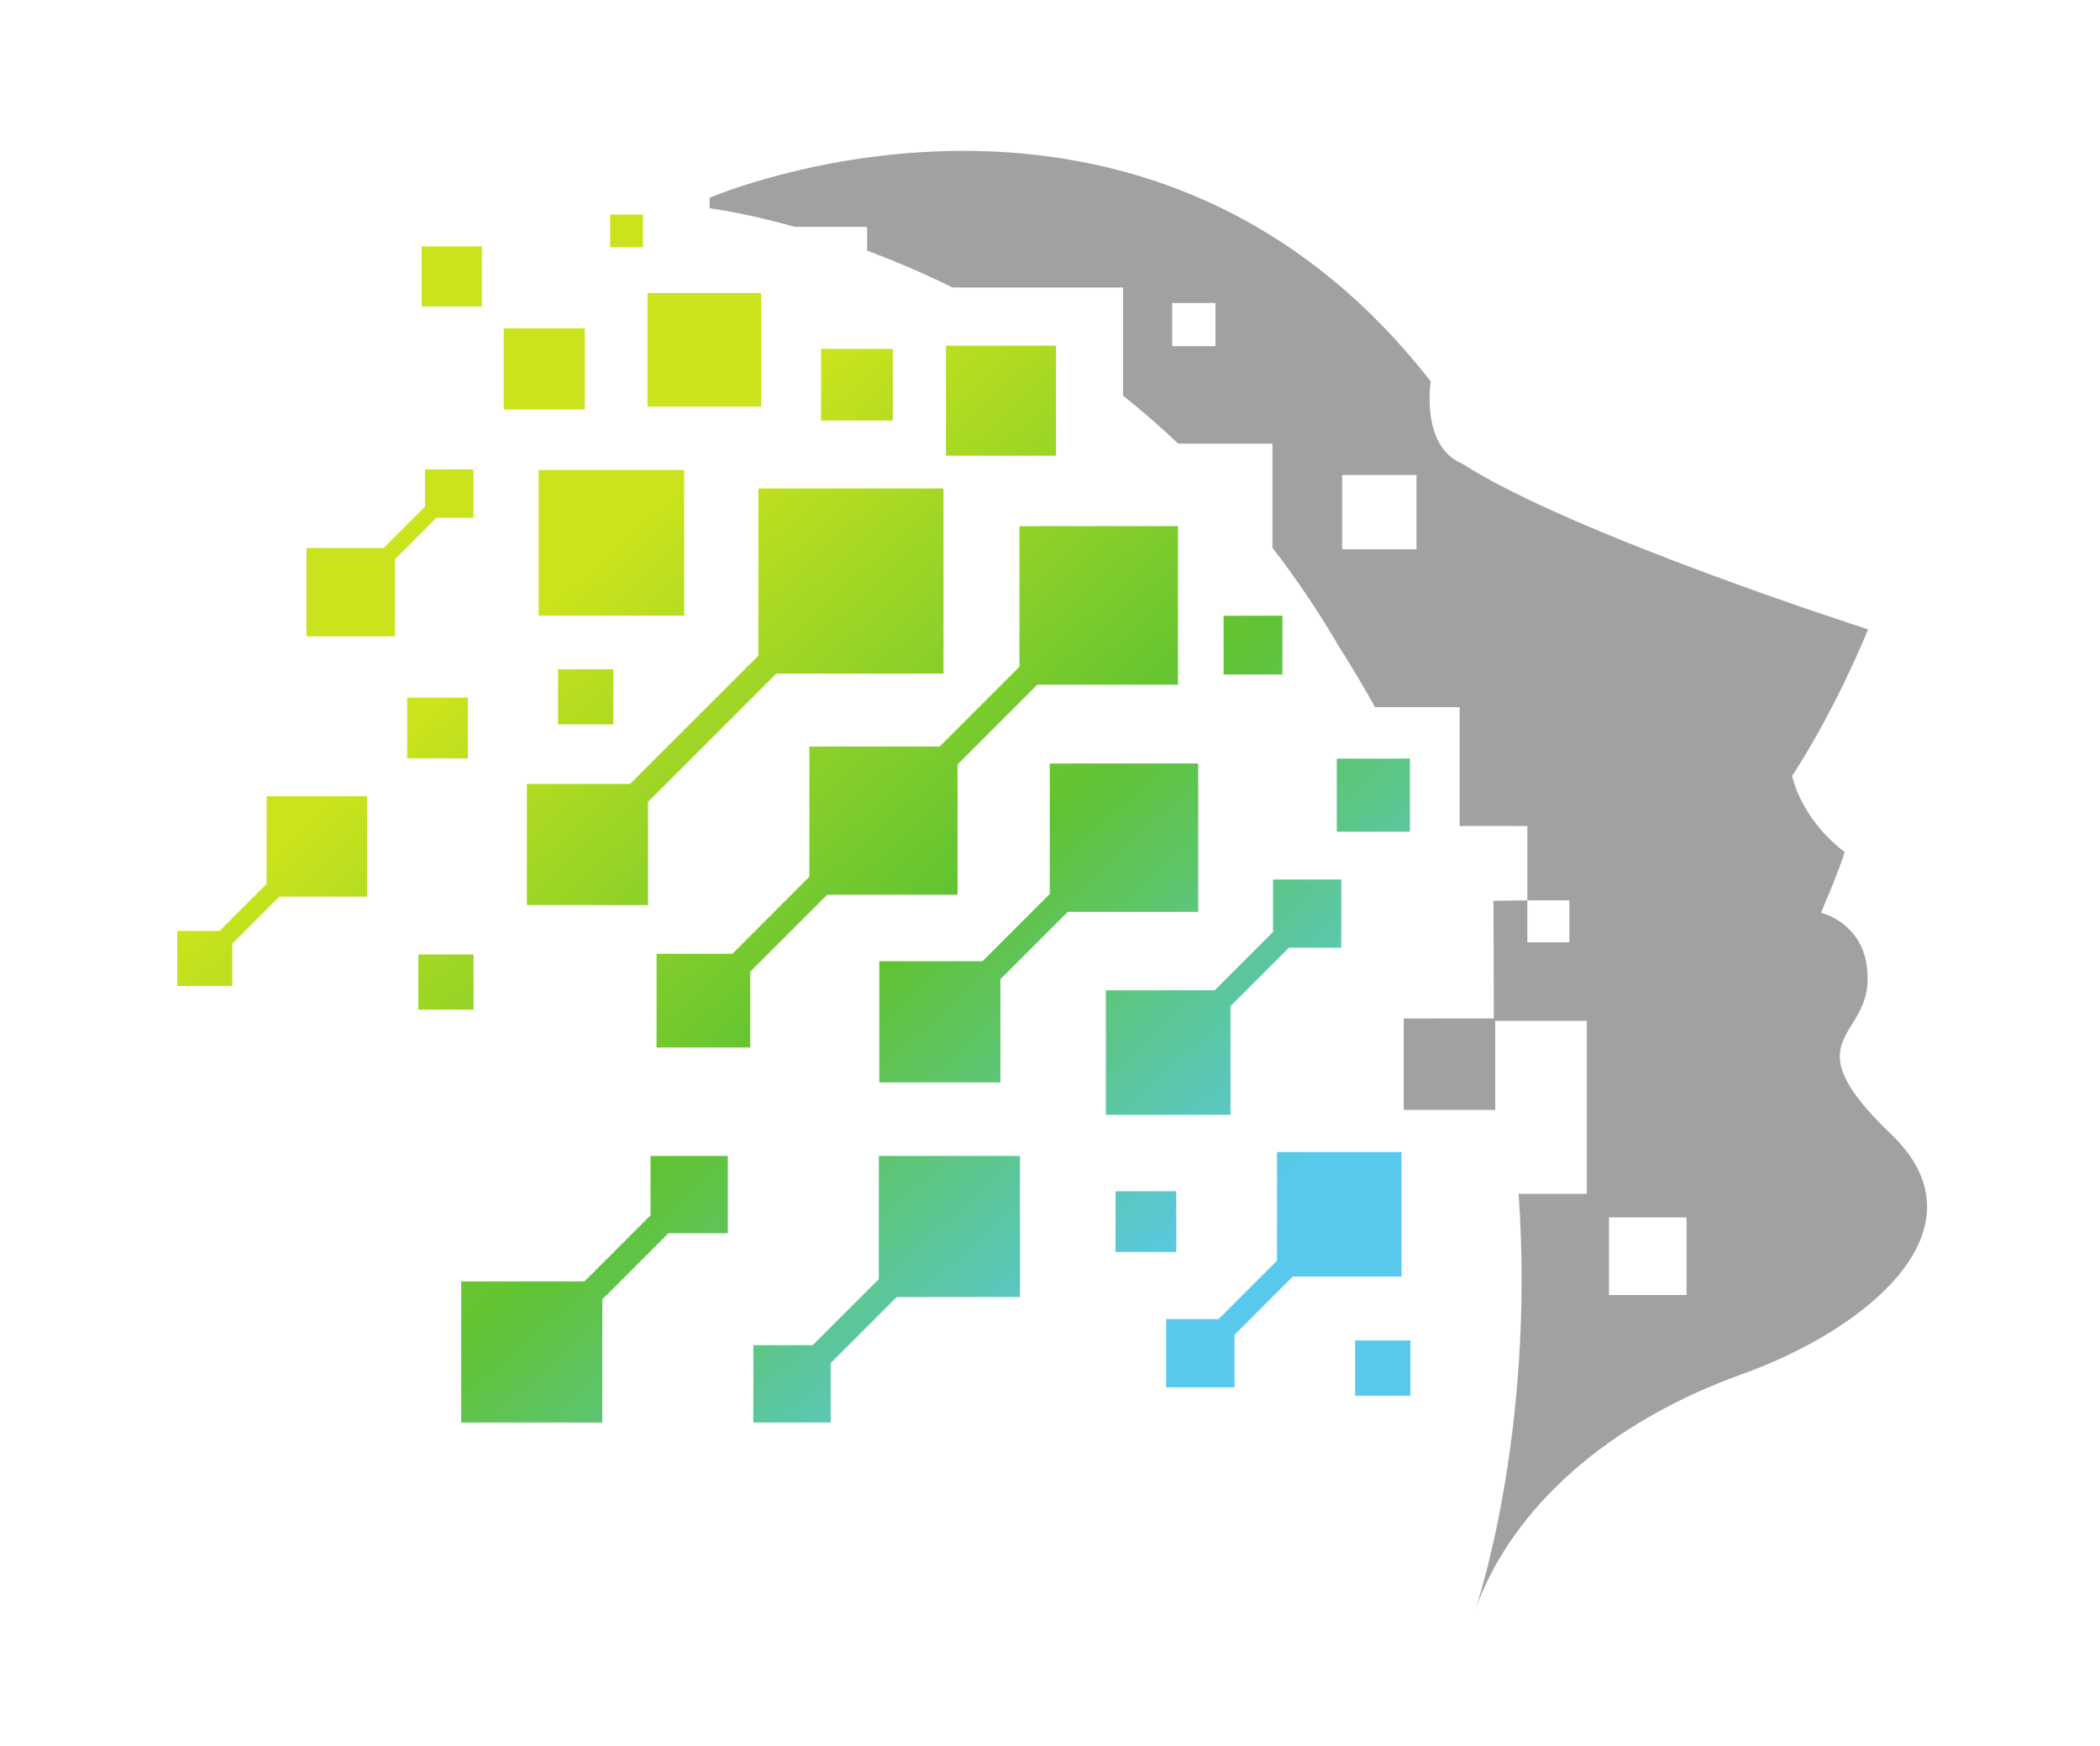 <?xml version="1.0" encoding="UTF-8" standalone="no"?>
<!DOCTYPE svg PUBLIC "-//W3C//DTD SVG 1.1//EN" "http://www.w3.org/Graphics/SVG/1.1/DTD/svg11.dtd">
<svg width="100%" height="100%" viewBox="0 0 107 89" version="1.1" xmlns="http://www.w3.org/2000/svg" xmlns:xlink="http://www.w3.org/1999/xlink" xml:space="preserve" xmlns:serif="http://www.serif.com/" style="fill-rule:evenodd;clip-rule:evenodd;stroke-linejoin:round;stroke-miterlimit:2;">
    <g transform="matrix(1.333,0,0,-1.333,-1.813,100.184)">
        <g id="g63">
            <g id="g37" transform="matrix(1,0,0,1,6.776,-5.749)">
                <g id="g39">
                    <g id="g45">
                        <g id="g47">
                            <path id="path61" d="M14.723,46.304L19.354,46.302L19.354,50.249L24.257,55.153L30.648,55.153L30.648,62.229L23.573,62.229L23.572,55.838L18.667,50.934L14.723,50.934L14.723,46.304ZM12.682,61.108L12.682,62.959L10.83,62.958L10.83,61.537L9.249,59.955L6.299,59.954L6.298,56.577L9.677,56.577L9.679,59.526L11.259,61.108L12.682,61.108ZM41.618,42.441L43.848,44.672L45.852,44.672L45.852,47.28L43.244,47.28L43.244,45.276L41.013,43.046L36.855,43.044L36.855,38.284L41.618,38.285L41.618,42.441ZM48.156,32.102L48.156,36.863L43.396,36.863L43.394,32.705L41.164,30.475L39.16,30.475L39.16,27.866L41.771,27.866L41.771,29.871L43.999,32.101L48.156,32.102ZM4.774,47.112L2.976,45.316L1.36,45.316L1.36,43.211L3.464,43.212L3.464,44.828L5.263,46.626L8.613,46.626L8.613,50.466L4.775,50.466L4.774,47.112ZM19.449,34.442L16.923,31.915L12.213,31.915L12.213,26.521L17.606,26.521L17.608,31.23L20.136,33.759L22.404,33.759L22.405,36.713L19.449,36.713L19.449,34.442ZM28.176,32.003L25.649,29.477L23.381,29.477L23.379,26.521L26.335,26.521L26.335,28.792L28.861,31.319L33.571,31.319L33.571,36.713L28.178,36.713L28.176,32.003ZM40.384,51.717L34.71,51.715L34.71,46.728L32.139,44.156L28.194,44.156L28.194,39.525L32.824,39.525L32.824,43.471L35.395,46.042L40.384,46.042L40.384,51.717ZM31.185,46.701L31.185,51.679L34.236,54.73L39.61,54.73L39.61,60.791L33.552,60.79L33.552,55.416L30.499,52.363L25.521,52.363L25.521,47.388L22.578,44.441L19.682,44.441L19.68,40.859L23.262,40.859L23.262,43.757L26.207,46.701L31.185,46.701ZM19.158,72.704L17.908,72.704L17.908,71.453L19.158,71.453L19.158,72.704ZM16.937,68.349L13.837,68.349L13.837,65.25L16.937,65.251L16.937,68.349ZM13.002,71.488L10.703,71.488L10.703,69.189L13.002,69.189L13.002,71.488ZM46.382,27.544L48.494,27.544L48.494,29.657L46.382,29.657L46.382,27.544ZM12.685,44.417L10.574,44.417L10.574,42.306L12.685,42.306L12.685,44.417ZM18.025,55.321L15.915,55.321L15.915,53.211L18.025,53.211L18.025,55.321ZM23.676,69.705L19.334,69.705L19.334,65.361L23.676,65.361L23.676,69.705ZM34.948,67.688L30.743,67.688L30.743,63.484L34.948,63.484L34.948,67.688ZM20.736,62.935L15.172,62.935L15.172,57.37L20.736,57.371L20.736,62.935ZM48.477,51.903L45.681,51.901L45.681,49.107L48.477,49.108L48.477,51.903ZM43.602,57.366L41.355,57.365L41.354,55.118L43.602,55.118L43.602,57.366ZM28.71,67.569L25.969,67.569L25.969,64.828L28.71,64.829L28.71,67.569ZM12.47,54.233L10.148,54.233L10.148,51.912L12.47,51.912L12.47,54.233ZM39.545,35.362L37.225,35.362L37.223,33.039L39.547,33.039L39.545,35.362Z" style="fill:url(#_Linear1);fill-rule:nonzero;"/>
                        </g>
                    </g>
                </g>
            </g>
            <g id="path71" transform="matrix(1,0,0,1,6.776,-5.749)">
                <path d="M59.051,31.396L56.086,31.396L56.086,34.362L59.051,34.362L59.051,31.396ZM54.571,44.878L52.965,44.878L52.965,46.484L54.571,46.485L54.571,44.878ZM48.728,59.905L45.886,59.905L45.886,62.746L48.728,62.746L48.728,59.905ZM41.044,67.671L39.391,67.671L39.391,69.322L41.044,69.322L41.044,67.671ZM66.872,37.54C63.111,41.141 65.896,41.16 65.97,43.378C66.046,45.595 64.189,46.009 64.189,46.009C64.992,47.896 65.092,48.332 65.092,48.332C63.387,49.635 63.086,51.242 63.086,51.242C64.79,53.849 65.99,56.844 65.99,56.844C65.99,56.844 54.727,60.452 50.476,63.178C48.872,63.844 49.273,66.323 49.273,66.323C38.239,80.467 21.709,73.345 21.709,73.345L21.709,72.943C21.709,72.943 22.965,72.793 24.96,72.234L27.728,72.232L27.728,71.326C28.742,70.945 29.841,70.481 30.993,69.915L37.513,69.915L37.511,65.78C38.219,65.214 38.924,64.604 39.62,63.947L43.221,63.947L43.222,59.964C44.111,58.811 44.964,57.557 45.762,56.19C46.256,55.417 46.713,54.645 47.143,53.87L50.377,53.87L50.377,49.327L52.965,49.325L52.965,46.485L51.669,46.467C51.669,46.467 51.683,43.433 51.684,41.969L48.24,41.968L48.24,38.471L51.738,38.471L51.738,41.877L55.24,41.877L55.24,35.264L52.632,35.264C53.275,26.02 50.98,19.376 50.98,19.376C52.385,23.289 56.096,26.549 61.181,28.373C65.969,30.088 70.635,33.939 66.872,37.54" style="fill:rgb(163,160,160);fill-rule:nonzero;"/>
            </g>
        </g>
    </g>
    <defs>
        <linearGradient id="_Linear1" x1="0" y1="0" x2="1" y2="0" gradientUnits="userSpaceOnUse" gradientTransform="matrix(-35.481,39.171,-39.171,-35.481,44.018,24.542)"><stop offset="0" style="stop-color:rgb(88,201,237);stop-opacity:1"/><stop offset="0.15" style="stop-color:rgb(88,201,237);stop-opacity:1"/><stop offset="0.47" style="stop-color:rgb(96,195,50);stop-opacity:1"/><stop offset="0.83" style="stop-color:rgb(202,227,28);stop-opacity:1"/><stop offset="1" style="stop-color:rgb(202,227,28);stop-opacity:1"/></linearGradient>
    </defs>
</svg>

